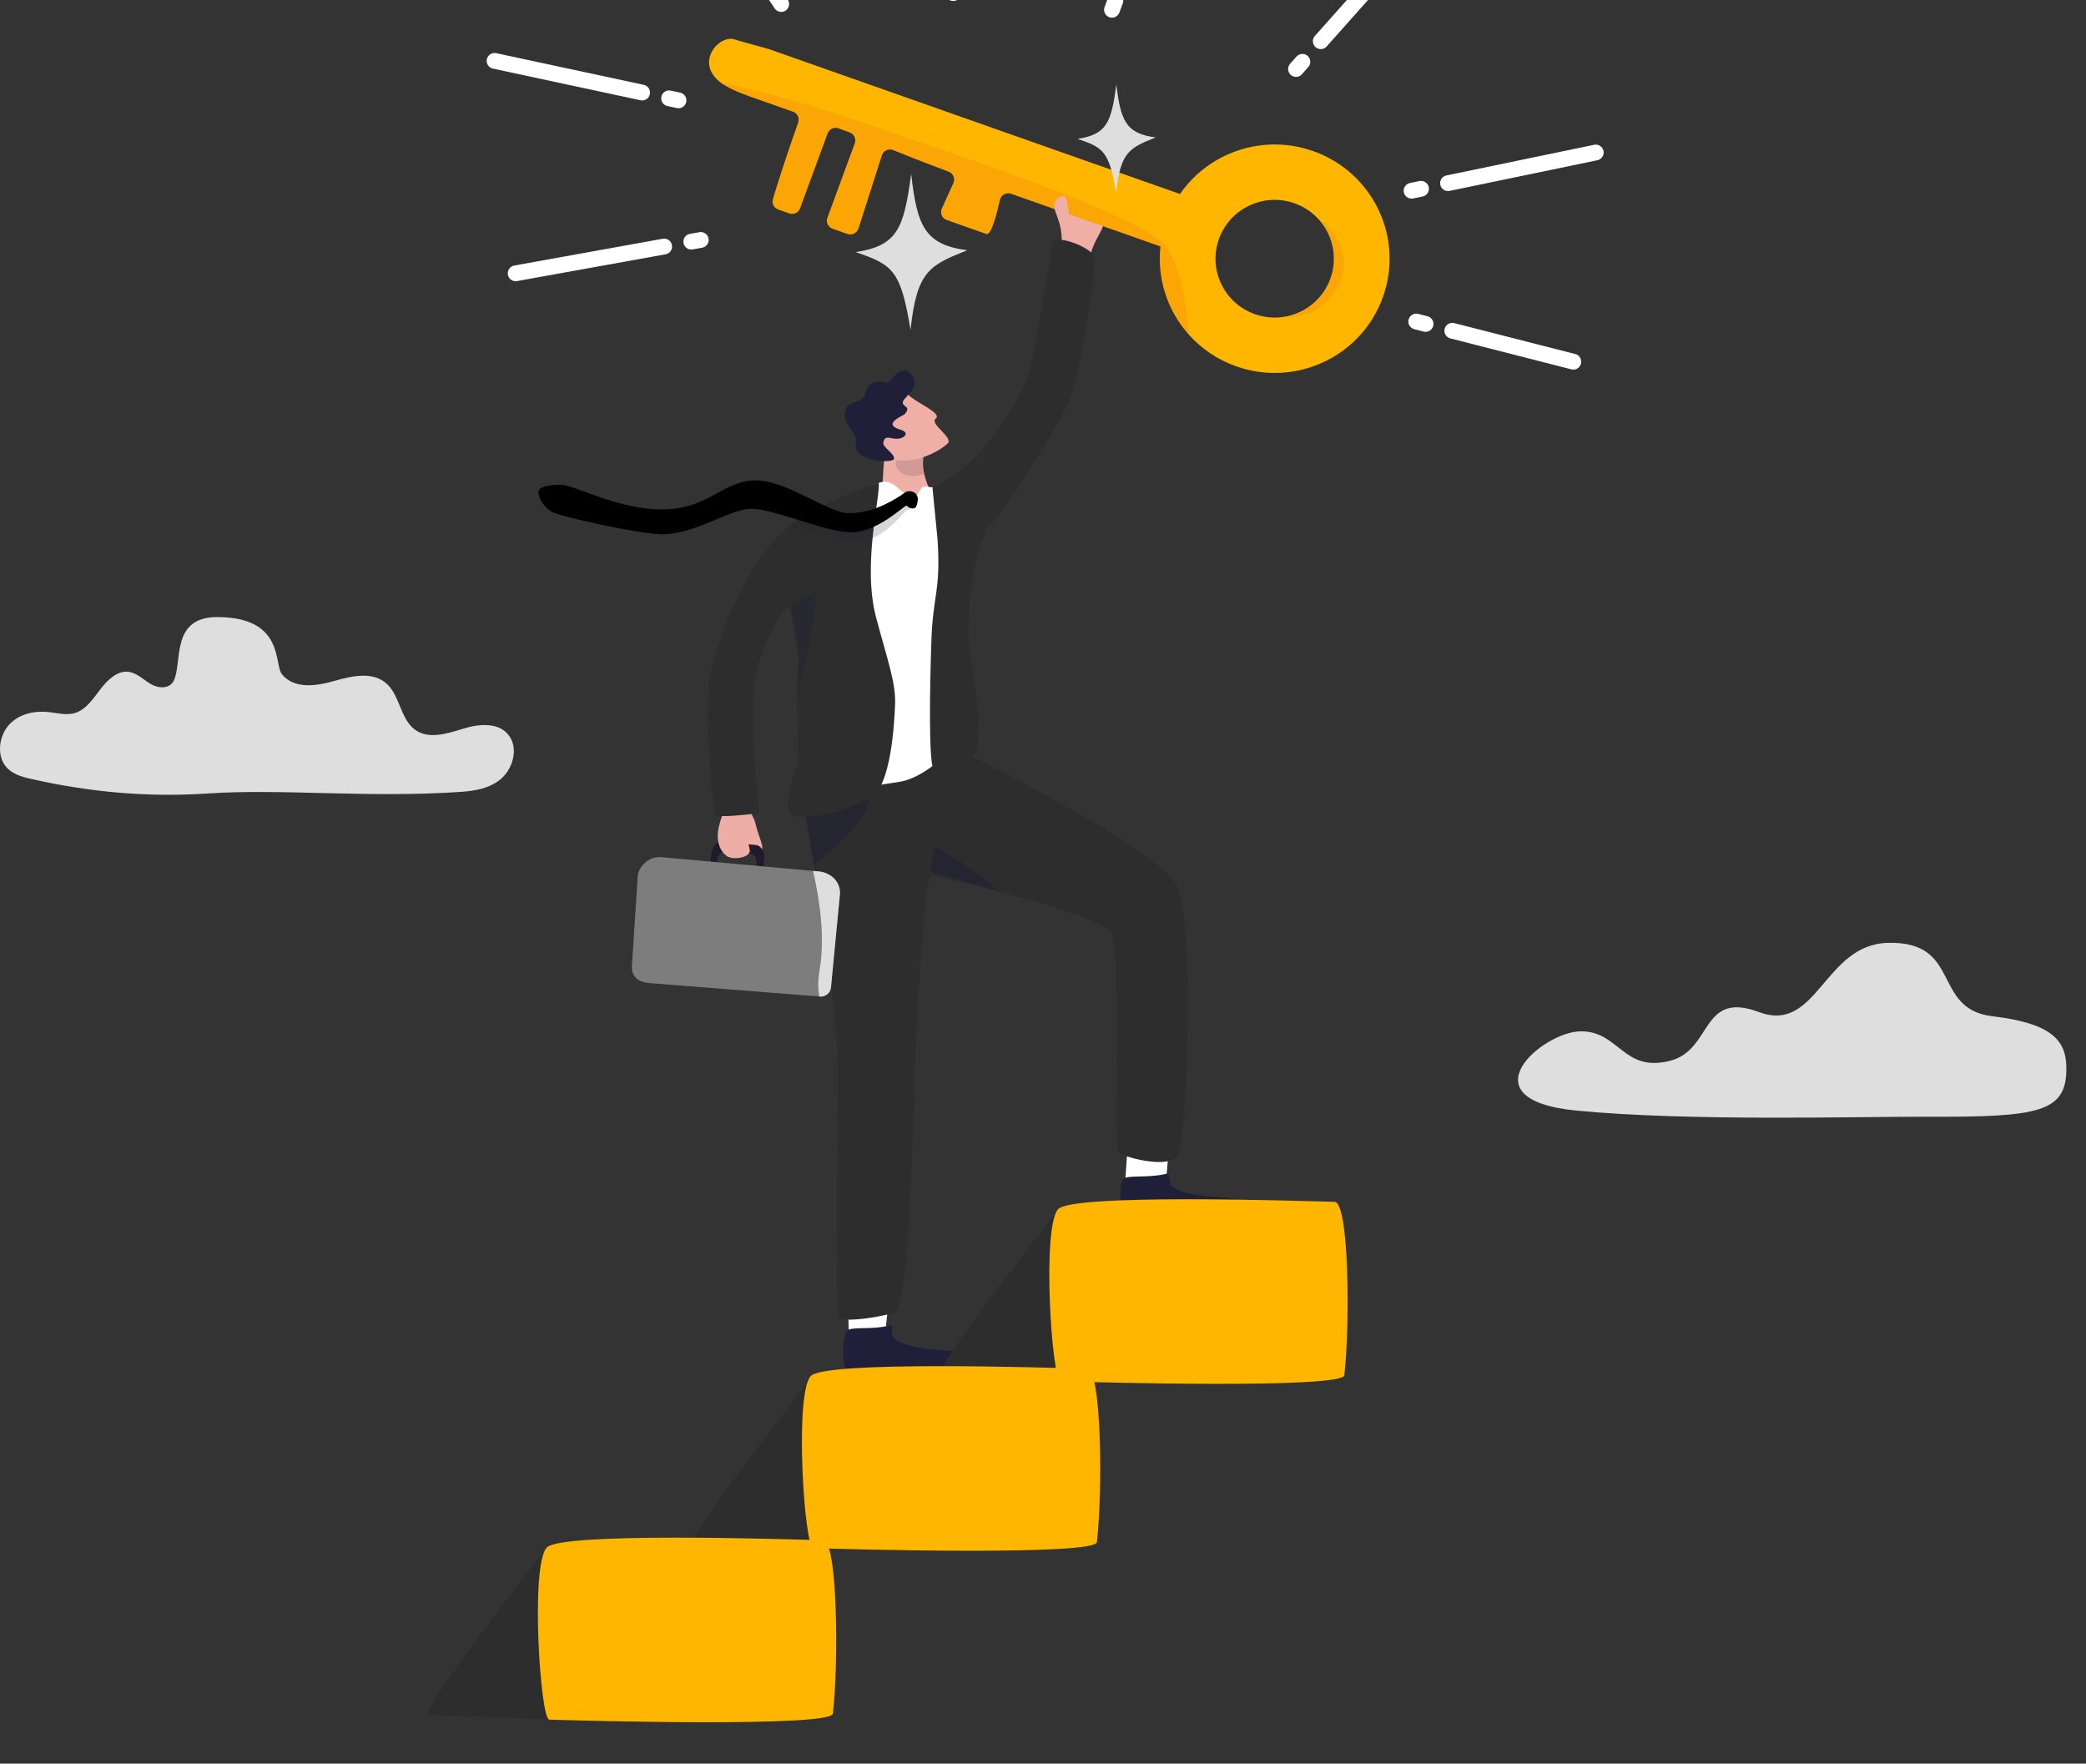 <?xml version="1.0" encoding="utf-8"?>
<!-- Generator: Adobe Illustrator 27.9.0, SVG Export Plug-In . SVG Version: 6.00 Build 0)  -->
<svg version="1.1" id="Layer_1" xmlns="http://www.w3.org/2000/svg" xmlns:xlink="http://www.w3.org/1999/xlink" x="0px" y="0px"
	 viewBox="0 0 1878.24 1587.89" style="enable-background:new 0 0 1878.24 1587.89;" xml:space="preserve">
<rect x="0" y="0" width="1878.24" height="1587.89" fill="#333333" stroke="none"/>
<style type="text/css">
	.st0{fill:#3B3B4C;}
	.st1{fill:#FFFFFF;}
	.st2{fill:#1F1F39;}
	.st3{fill:#2D2D2D;}
	.st4{opacity:0.48;fill:#1F1F39;}
	.st5{fill:#EFAEA6;}
	.st6{opacity:0.14;fill:#1F1F39;}
	.st7{fill:#201B2C;}
	.st8{fill:#EEADA5;}
	.st9{fill:#7D7D7D;}
	.st10{fill:#DEDEDE;}
	.st11{opacity:0.28;fill:#1F1F39;}
	.st12{opacity:0.18;fill:#1F1F39;}
	.st13{fill:#FFB600;}
	.st14{opacity:0.15;fill:#E84E1B;}
	.st15{fill:none;stroke:#FFFFFF;stroke-width:14.21;stroke-linecap:round;stroke-linejoin:round;stroke-miterlimit:10;}
	.st16{fill:#DEDEDE;stroke:#FFFFFF;stroke-width:14.21;stroke-linecap:round;stroke-linejoin:round;stroke-miterlimit:10;}
</style>
<g>
	<g>
		<path class="st0" d="M893.71,991.63"/>
		<path class="st1" d="M1049.26,1065.37c2.5-12.75,3.72-49.17,3.72-49.17l-36.16-5.99l-4.06,58.68l26.69,9.86L1049.26,1065.37z"/>
		<path class="st2" d="M1049.97,1056.95c3.79-0.84,2.2,2.58,3.58,8.02c3.16,12.44,50.77,12.96,57.95,14.11
			c3.7,0.59,9.62,18.89-8.82,18.74c-15.95-0.12-67.02-0.34-84.47-0.58c-3.65-0.05-6.83-2.42-7.7-5.78
			c-3.1-12.02-2.18-30.65,2.69-31.02C1020.57,1058.23,1034.18,1060.47,1049.97,1056.95z"/>
		<g>
			<path class="st1" d="M797.18,1199.71c1.1-13.38,5.52-49.1,5.52-49.1l-39.97-7.14l1.61,60.69l23.42,14.58L797.18,1199.71z"/>
			<path class="st2" d="M800.55,1193.58c3.73-0.85,1.98,2.67,3.01,8.27c2.34,12.82,48.57,13.61,55.47,14.83
				c3.56,0.63,8.24,19.48-9.67,19.24c-15.49-0.21-65.11-0.71-82.05-1.05c-3.54-0.07-6.49-2.52-7.14-5.99
				c-2.31-12.38-0.31-31.54,4.44-31.9C771.91,1194.73,785,1197.12,800.55,1193.58z"/>
		</g>
		<path class="st3" d="M1060.09,1041.02c-10.48,12.43-51.17-0.87-52.9-2.87c-5.11-5.89,3.74-186.5-7.25-198.97
			c-17.99-20.41-162.27-51.22-162.27-51.22c-6.53,14.8-13.06,142.79-14.33,184.1c-1.27,41.3-4.67,197.28-16.39,208.61
			c-3.58,3.46-47,10.98-51.27,5.63s-0.78-204.12-0.69-217.3c0.2-30.5-9.12-108.32-21.92-187.56c-3.14-19.43-6.71-37.63-8.88-53.36
			c-0.29-2.08-0.55-4.11-0.79-6.09c-0.98-7.8,103.96-54.1,103.96-54.1l10.4-5.95c44.41,22.55,197.31,97.87,220.88,133.85
			C1076.42,822.96,1068.87,1030.61,1060.09,1041.02z"/>
		<path class="st4" d="M733.06,778.28c21.03-16.8,52.27-41.69,52.72-73.35l-61.59,19.87c0,0.04,0,0.07,0,0.11
			C726.34,740.64,729.5,758.92,733.06,778.28z"/>
		<path class="st5" d="M953.52,235.16c8.36-31.64-7.06-45.49-3.18-49.16c3.58-3.38,9.15,9.15,12.34,7.16s0.83-31.74,13.13-30.65
			s17.66,15.45,19.7,21.69c2.9,8.87-1.17,18.61-7.76,30.45c-6.25,11.22-9.75,28.36-9.75,28.36L953.52,235.16z"/>
		<path class="st5" d="M829.91,471.11l-36.08-7.61c0.6-13.58,0.86-48,3.83-60.04c3.26-13.2,4.42-12.43,4.42-12.43l20.14,13.33
			l9.48,6.28c0,0-1.52,5.34,0.2,14.52c1.21,6.42,3.99,14.73,9.98,24.41C846.37,456.82,829.91,471.11,829.91,471.11z"/>
		<path class="st6" d="M831.71,410.64c0,0-1.24,6.73,0.48,15.91c-19.29,7.44-29.47-7.1-24.4-12.06c3.17-3.1,14.45-10.13,14.45-10.13
			L831.71,410.64z"/>
		<g>
			<path class="st5" d="M817.27,354.97c7.92,8.14,31.35,16.87,25.28,21.86c-6.07,4.99,16.76,17.18,10.48,22.71
				c-15.2,13.41-41.06,18.62-49.12,12.93s-23.82-27.15-23.82-27.15L817.27,354.97z"/>
			<path class="st2" d="M808.08,376.68c5.38-3.51,6.47-2.5,8.58-6.98c2.11-4.48-7.66-4.19-2.08-10.56
				c5.58-6.36,12.33-12.59,7.1-20.33c-7.56-11.21-15.67-1.78-20.51,4.25c-3.12,3.88-10.58-3.32-17.8,3.23
				c-5.66,5.14-2.22,7.92-7.08,12.72c-2.93,2.9-13.29,2.92-15.18,10.73c-3.5,14.48,11.1,16.64,9.52,30.31
				c-1.84,15.95,33.79,17.25,34.36,13.06c0.66-4.89-10.75-10.4-9.64-14.82c1.67-6.66,5.1-3.57,11.35-3.24
				c6.68,0.35,13.88-5.25,3.82-8.28S803.21,379.86,808.08,376.68z"/>
		</g>
		<path class="st1" d="M793.42,434.13c12.54-3.01,17.76,12.06,27.87,12.71c6.14,0.4,5.98-5,8.83-7.91c1.75-1.79,5.07-0.43,9.95-0.02
			c12.8,1.07,22.98,229.55,22.98,229.55s-27.89,31.85-53.52,35.52c-28.46,4.08-82.65,14.26-81.59,5.46
			c1.06-8.8,41.23-262.73,41.23-262.73S780.88,437.14,793.42,434.13z"/>
		<path class="st3" d="M839.62,439.18c46.04-20.93,77.09-77.85,84.51-97.09c6.93-17.94,22.29-114.1,23.35-123.12
			c1.06-9.02,35.03,3.18,37.68,12.21c2.65,9.02-11.33,95.18-20.96,125.51c-5.9,18.57-59.02,102.75-70.05,113.12
			c-19.11,17.95-23.86,92.04-21.76,108.44s12.98,82.88,7.31,95.08c-17.54,37.77-34.52,28.52-39.25,19.37
			c-4.38-8.5-3.26-74.21-1.82-115.94c1.44-41.72,8.59-44.47,5.55-90.99"/>
		<g>
			<path class="st7" d="M650.18,757.93l30.41,2.95c4.69,0.45,7.96,6.07,7.3,12.54l-1.85,18.11l-5.98-0.58l1.3-12.81
				c0.49-4.84-1.95-9.04-5.45-9.38l-22.74-2.2c-3.51-0.34-6.75,3.31-7.24,8.15l-1.3,12.81l-5.98-0.58l1.85-18.11
				C641.16,762.36,645.49,757.48,650.18,757.93z"/>
			<path class="st8" d="M676.26,729.27c0.51,6.83,2.47,5.11,4.41,13.99c1.93,8.88,8.8,21.48,4.08,22.56
				c-4.72,1.08-7.98-4.39-10.18-5.59c-2.2-1.2,2.65,4.24-0.36,8.3c-3.01,4.06-14.82,5.79-19.91,2.16
				c-5.09-3.64-8.35-10.58-8.06-19.31c0.29-8.73,5.38-20.3,6.51-24.07C653.88,723.55,676.26,729.27,676.26,729.27z"/>
			<path class="st7" d="M680.6,760.81c4.7,0.46,7.96,6.08,7.3,12.54l-1.85,18.11l-5.98-0.58l1.31-12.81
				c0.49-4.84-1.95-9.04-5.46-9.38l0,0l-1.68-8.43L680.6,760.81z"/>
			<g>
				<path class="st9" d="M756.22,805.6l-8.03,83.52c-0.48,4.95-4.98,8.59-10.07,8.12l-0.28-0.03l-153.16-12.08
					c-17.26-1.58-16.01-13.43-15.53-18.37l5.15-79c0.48-4.95,7.87-17.42,21.66-15.97l136.13,12.36l5.11,0.46
					C748.44,785.64,757.29,794.4,756.22,805.6z"/>
				<path class="st10" d="M756.22,805.6l-8.03,83.52c-0.48,4.95-4.98,8.59-10.07,8.12l-0.28-0.03c-1.29-5.1-1.67-13.01,0.35-25.26
					c4.89-29.63-0.66-64.22-6.11-87.8l5.11,0.46C748.44,785.64,757.29,794.4,756.22,805.6z"/>
			</g>
		</g>
		<g>
			<path class="st3" d="M788.88,556.11c10.07,37.8,17.75,58.44,17.07,77.6c-0.68,18.92-3.95,73.96-21.68,84.31
				c-17.72,10.36-54.19,20.42-68.7,16.99c-9.8-2.31-5.65-24.95,1.25-42.78c5.58-14.46-1.79-58.95,1.41-86.49
				c0.75-6.45,1.03-11.81,0.65-15.39c-0.33-3.05-0.76-6.19-1.24-9.32c-2.17-14.09-5.45-28.06-5.64-34.14l0-0.05
				c-0.03-0.78,0-1.41,0.09-1.92c0.01-0.07,0.02-0.13,0.03-0.18c-5.7,3.05-23.62,23-32.4,69.03c-5.54,48.65,4.16,117.34,3.82,118.44
				c-12.99,1.35-36.57,4.27-40.23,1.37c-1.69-19.56-10.56-98.34-2.99-131.03c6.95-29.98,33.09-99.21,70.83-129.21
				c25.06-19.92,80.11-38.93,80.11-38.93C792.6,448.16,776.27,508.77,788.88,556.11z"/>
			<path class="st11" d="M712.09,544.92l-0.07,2.54l0,0.02c0.37,6.36,3.52,19.89,5.62,33.54c0.47,3.13,0.9,6.26,1.23,9.32
				c0.38,3.58,0.1,8.94-0.65,15.39c-0.62,5.36,0.03,11.46-0.84,17.81c0.76-1,0.12-2.21,0.9-3.5c4.15-6.96,18.02-73.22,16.75-87.09
				C735.03,532.95,719.39,538.68,712.09,544.92z"/>
		</g>
		<g>
			<path class="st12" d="M816.88,459.15c-1.06-0.97-16.35,20.78-33.51,26.16c-4.74,1.49-9.72,2.27-14.72,1.82
				c-14.63-1.32-39.61-8.77-57.51-13.8c6.7-4.57,16.41-12.12,24.81-16.17c12.61,6.17,25.55,14.67,33.26,14.95
				c5.71,0.21,11.25-0.6,16.49-2.03c9.85-2.68,18.61-7.54,25.34-11.89c3.43-2.22,4.48-6.22,8.15-5.83
				C824.06,452.89,818.25,460.39,816.88,459.15z"/>
			<path d="M826.39,450.15c0.22-2.67-1-7.22-6.57-7.82c-4.19-0.45-4.78,1.21-8.71,3.75c-11.78,7.63-29.02,16.6-47.81,15.91
				c-18.79-0.68-57.43-31.39-85.67-29.41c-28.24,1.98-40.16,25.53-80.59,26.08c-40.43,0.55-80.46-22.53-92.41-22.22
				c-11.95,0.31-19.38,1.85-19.77,6.55c-0.38,4.7,4.3,13.26,12.01,17.77c7.71,4.51,79.11,20.04,98.53,20.25
				c31.7,0.35,62.54-24.05,82.83-22.9c20.29,1.15,60.76,18.92,84.43,21.04c26.4,2.37,52.18-25.28,53.74-23.86
				c1.56,1.42,2.99,2.78,6.47,2.42C825.27,457.47,826.17,452.82,826.39,450.15z"/>
		</g>
		<path class="st4" d="M899.5,802.77c-25.86-24.65-58.19-40.37-58.19-40.37l-3.64,22.41L899.5,802.77z"/>
	</g>
	<path class="st3" d="M732.06,1238.41c-53.9,69.18-118.74,154.44-109.33,154.44c25.81,0,111.58,0.49,111.58,0.49L732.06,1238.41z"/>
	<path class="st3" d="M953.39,1088.58c-53.9,69.18-118.74,154.44-109.33,154.44c25.81,0,111.58,0.49,111.58,0.49L953.39,1088.58z"/>
	<path class="st13" d="M730.01,1238.94c-14.89,15.86-5.82,154.65,2.25,154.93c31.49,1.1,253.93,6.99,255.38-5.38
		c5.26-44.69,4.37-155.74-8.73-156.11C942.54,1231.38,743.11,1224.99,730.01,1238.94z"/>
	<path class="st13" d="M952.78,1088.66c-14.89,15.86-5.82,154.65,2.25,154.93c31.49,1.1,253.93,6.99,255.38-5.38
		c5.26-44.69,4.37-155.74-8.73-156.11C1165.3,1081.1,965.88,1074.71,952.78,1088.66z"/>
	<path class="st3" d="M492.29,1393.34c-53.9,69.18-115.55,151.18-106.13,151.18c25.81,0,108.38,3.63,108.38,3.63L492.29,1393.34z"/>
	<path class="st13" d="M492.29,1393.34c-14.89,15.86-5.82,154.65,2.25,154.93c31.49,1.1,253.93,6.99,255.38-5.38
		c5.26-44.69,4.37-155.74-8.73-156.11C704.82,1385.78,505.39,1379.39,492.29,1393.34z"/>
	<path class="st10" d="M1423.58,928.56c-34.68,0-105.95,61.51-4.1,71.37c101.85,9.86,254.39,5.32,316.12,5.53
		c100.76,0.34,125.75-3.78,124.95-44.95c-0.46-23.83-13.33-39.25-66.44-45.5c-55.25-6.5-27.03-67.95-94.48-66.09
		c-57.45,1.59-63.31,82.02-115.88,62.31c-52.57-19.71-41.56,34.01-80,43.86C1461.49,965.92,1458.24,928.56,1423.58,928.56z"/>
	<path class="st10" d="M187.25,714.41c-54.38,3.62-106.35-1.12-159.71-13.2c-8.18-1.85-16.86-4.33-22.41-11.2
		c-8.4-10.4-5.87-27.93,3.19-37.64c9.06-9.71,22.72-12.62,35.31-11.27c8.07,0.86,16.34,3.25,24.12,0.78
		c9.73-3.09,16.17-12.86,22.69-21.38c6.52-8.51,15.35-16.93,25.4-15.6c7.53,1,13.47,7.23,20.17,11.13c6.7,3.9,16.44,4.32,20.28-2.87
		c8.23-15.38-3.32-57.56,39.04-57.56c61.15,0,51.16,42.45,58.52,51.46c11.16,13.66,31.02,10.65,47.18,6.03
		c16.16-4.62,35.41-9.01,47.88,3.2c10.81,10.59,11.93,30,23.43,39.68c12.24,10.3,29.62,4.8,44.45,0.18
		c14.83-4.63,33.95-6.33,42.56,7.73c7.22,11.78,1.83,28.9-8.43,37.54c-10.26,8.64-23.8,10.75-36.7,11.6
		C330.48,718.61,254.43,709.94,187.25,714.41z"/>
	<g>
		<g>
			<path class="st13" d="M1094.74,192.12l-0.54,6.17c-0.16,1.85-1.01,3.59-2.37,4.87l-9.15,8.59c-1.32,1.22-2.14,2.87-2.35,4.66
				l-0.89,7.76c-0.56,4.85-5.51,7.93-10.15,6.3l-17.79-6.27l-6.63-2.34l-134.52-47.42c-4.33-1.53-9.03,1.06-10.02,5.53
				c-2.64,11.96-7.8,32.25-12.21,30.69c-4.41-1.56-24.39-8.6-35.68-12.58c-4.21-1.49-6.25-6.23-4.42-10.29l10.44-22.99
				c1.81-4.02-0.16-8.72-4.31-10.25c-9.45-3.48-27.08-10.13-49.94-19.41c-4.13-1.68-8.82,0.5-10.18,4.72l-21.08,65.94
				c-1.32,4.08-5.77,6.29-9.84,4.86l-13.5-4.76c-4-1.41-6.09-5.8-4.63-9.77l24.7-67.13c1.45-3.94-0.6-8.3-4.55-9.74L755,115.54
				c-3.96-1.44-8.35,0.58-9.8,4.52l-24.84,67.52c-1.44,3.91-5.78,5.95-9.72,4.55l-9.94-3.51c-3.83-1.35-5.93-5.43-4.78-9.31
				c3.16-10.65,10.27-33.61,22.78-69.06c1.4-3.95-0.68-8.28-4.65-9.69c-8.21-2.89-20.61-7.26-39-13.74
				c-12.37-4.36-20.59-8.4-25.65-12.12c-25.12-18.44-1.07-44.86,12.86-38.89c1.21,0.52,28.84,7.96,30.07,8.4l370.13,130.47
				l27.23,9.6C1092.97,185.46,1095.04,188.67,1094.74,192.12z"/>
			<path class="st13" d="M1182.3,136.02c-45.15-15.91-93.99,1.19-119.85,38.68c-4.99,7.24-9.12,15.23-12.21,23.88
				c-2.22,6.2-3.79,12.46-4.76,18.73c-0.24,1.51-0.44,3.03-0.6,4.54c-3.23,29.23,6.45,58.1,25.61,79.52
				c11.21,12.52,25.66,22.5,42.68,28.5c53.84,18.99,112.97-9.03,132.06-62.56C1264.32,213.77,1236.14,155.01,1182.3,136.02z
				 M1129.93,282.87c-27.73-9.78-42.26-40.06-32.42-67.63c9.83-27.58,40.29-42,68.03-32.23c10.43,3.67,18.99,10.25,25.08,18.49
				c10.13,13.68,13.47,31.95,7.33,49.15c-7.06,19.8-24.76,32.82-44.44,34.96C1145.78,286.46,1137.74,285.63,1129.93,282.87z"/>
		</g>
		<path class="st14" d="M1044.88,221.85l-134.52-47.42c-4.33-1.53-9.03,1.06-10.02,5.53c-2.64,11.96-7.8,32.25-12.21,30.69
			c-4.41-1.56-24.39-8.6-35.68-12.58c-4.21-1.49-6.25-6.23-4.42-10.29l10.44-22.99c1.81-4.02-0.16-8.72-4.31-10.25
			c-9.45-3.48-27.08-10.13-49.94-19.41c-4.13-1.68-8.82,0.5-10.18,4.72l-21.08,65.94c-1.32,4.08-5.77,6.29-9.84,4.86l-13.5-4.76
			c-4-1.41-6.09-5.8-4.63-9.77l24.7-67.13c1.45-3.94-0.6-8.3-4.55-9.74L755,115.54c-3.96-1.44-8.35,0.58-9.8,4.52l-24.84,67.52
			c-1.44,3.91-5.78,5.95-9.72,4.55l-9.94-3.51c-3.83-1.35-5.93-5.43-4.78-9.31c3.16-10.65,10.27-33.61,22.78-69.06
			c1.4-3.95-0.68-8.28-4.65-9.69c-8.21-2.89-20.61-7.26-39-13.74c-12.37-4.36-20.59-8.4-25.65-12.12
			c61.27,11.32,140.45,40.25,155.63,45.6c18.64,6.58,203.32,65.78,240.47,97c2.22,1.86,3.9,3.63,5,5.27
			c0.35,0.52,0.69,1.06,1.03,1.6c12.71,20.49,17.33,56.46,18.98,77.18C1051.33,279.95,1041.65,251.08,1044.88,221.85z"/>
		<path class="st14" d="M1209.51,244.14c-2.31,13.31-17.11,44.84-56.01,41.47c19.68-2.15,37.38-15.17,44.44-34.96
			c6.14-17.21,2.8-35.47-7.33-49.15c1.13-1,1.77-1.54,1.77-1.54C1212.7,221.57,1210.43,238.89,1209.51,244.14z"/>
	</g>
	<path class="st5" d="M963.19,197.09c-1.79-10.89-2.44-21.3-6.02-20.65c-3.58,0.65-10.24,3.74-7.15,12.52
		C953.11,197.74,963.19,197.09,963.19,197.09z"/>
	<g>
		<line class="st15" x1="1307.66" y1="297.8" x2="1416.63" y2="325.66"/>
		<line class="st15" x1="1275.2" y1="289.5" x2="1283.6" y2="291.65"/>
	</g>
	<g>
		<line class="st15" x1="1303.8" y1="164.92" x2="1436.83" y2="137.31"/>
		<line class="st15" x1="1271" y1="171.73" x2="1279.49" y2="169.97"/>
	</g>
	<g>
		<line class="st16" x1="1189.22" y1="37.1" x2="1279.56" y2="-64.37"/>
		<line class="st16" x1="1166.94" y1="62.12" x2="1172.7" y2="55.65"/>
	</g>
	<g>
		<line class="st16" x1="598.01" y1="221.97" x2="464.3" y2="246.07"/>
		<line class="st15" x1="630.98" y1="216.03" x2="622.44" y2="217.57"/>
	</g>
	<g>
		<line class="st15" x1="578.17" y1="83.32" x2="445.33" y2="54.83"/>
		<line class="st15" x1="610.93" y1="90.35" x2="602.45" y2="88.53"/>
	</g>
	<g>
		<line class="st16" x1="684.74" y1="-24.22" x2="609.02" y2="-137.02"/>
		<line class="st16" x1="703.41" y1="3.6" x2="698.58" y2="-3.6"/>
	</g>
	<g>
		<line class="st16" x1="859.95" y1="-39.7" x2="866.7" y2="-175.39"/>
		<line class="st16" x1="858.28" y1="-6.23" x2="858.71" y2="-14.9"/>
	</g>
	<g>
		<line class="st16" x1="1012.91" y1="-22.61" x2="1060.23" y2="-149.96"/>
		<line class="st16" x1="1001.24" y1="8.8" x2="1004.26" y2="0.67"/>
	</g>
	<path class="st10" d="M970.24,125.04c26.63-4.07,30.34-15.06,34.95-49.03c3.78,32.16,8.31,44.32,35.46,47.72
		c-23.56,9.42-31.84,12.83-35.69,50.08C998.75,136.18,993.52,132.9,970.24,125.04z"/>
	<path class="st10" d="M770.4,226.98c38.04-5.77,43.36-21.53,50.04-70.3c5.3,46.18,11.74,63.66,50.51,68.63
		c-33.67,13.45-45.51,18.33-51.11,71.8C811.09,243.06,803.63,238.34,770.4,226.98z"/>
</g>
</svg>
